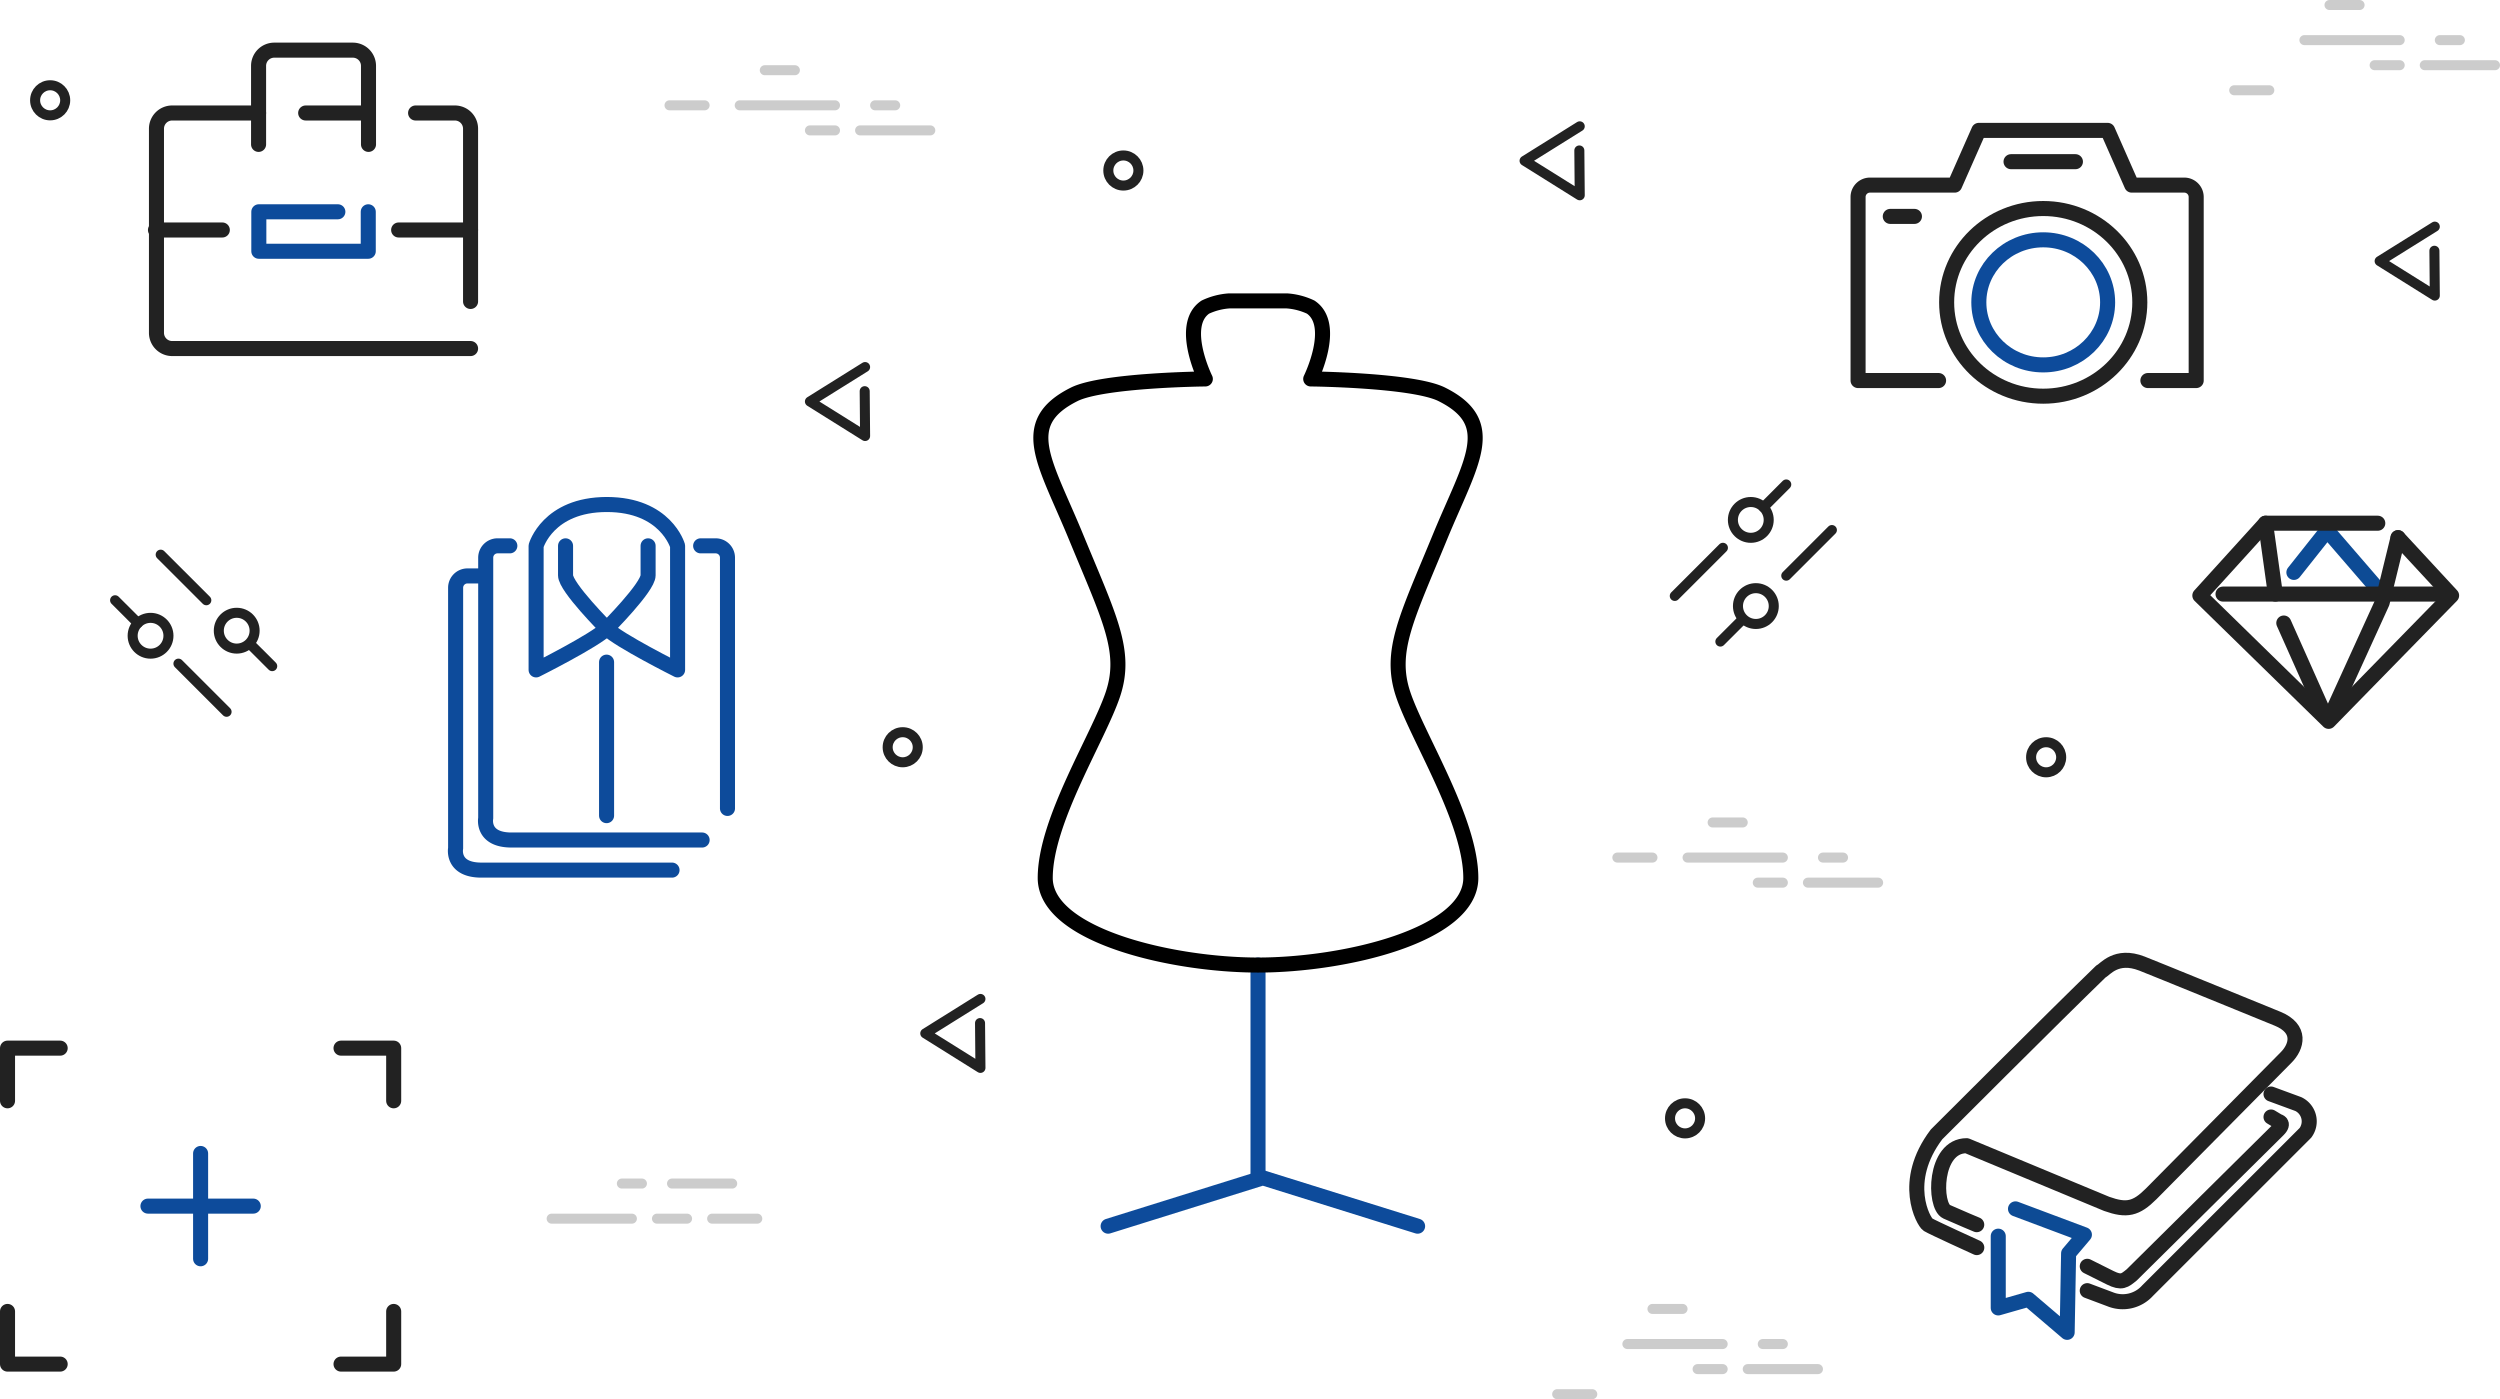 <svg xmlns="http://www.w3.org/2000/svg" viewBox="0 0 498.5 279"><defs><style>.cls-1,.cls-2,.cls-3,.cls-4,.cls-5,.cls-6{fill:none;stroke-linecap:round;stroke-linejoin:round;}.cls-1{stroke:#ccc;}.cls-1,.cls-4{stroke-width:2px;}.cls-2,.cls-4{stroke:#222;}.cls-2,.cls-3,.cls-5,.cls-6{stroke-width:3px;}.cls-3{stroke:#0d4b9b;}.cls-5{stroke:#0d4b95;}.cls-6{stroke:#000;}</style></defs><title>02</title><g id="レイヤー_2" data-name="レイヤー 2"><g id="footer"><line class="cls-1" x1="110" y1="243" x2="126" y2="243"/><line class="cls-1" x1="131" y1="243" x2="137" y2="243"/><line class="cls-1" x1="142" y1="243" x2="151" y2="243"/><line class="cls-1" x1="134" y1="236" x2="146" y2="236"/><line class="cls-1" x1="124" y1="236" x2="128" y2="236"/></g><g id="contents"><path class="cls-2" d="M428.29,75.88h9.63V39.25a2.38,2.38,0,0,0-2.41-2.34H425.07L420.26,26H394.58l-4.82,10.91H372.91a2.38,2.38,0,0,0-2.41,2.34V75.88h16.05"/><ellipse class="cls-2" cx="407.42" cy="60.29" rx="19.26" ry="18.71"/><ellipse class="cls-3" cx="407.42" cy="60.29" rx="12.84" ry="12.47"/><line class="cls-2" x1="401" y1="32.24" x2="413.84" y2="32.24"/><line class="cls-2" x1="376.92" y1="43.15" x2="381.74" y2="43.15"/><path class="cls-3" d="M101.66,108.84H99.2a2.36,2.36,0,0,0-2.35,2.36v51.94S96,167.5,102,167.5h38"/><path class="cls-3" d="M139.71,108.84h3a2.36,2.36,0,0,1,2.35,2.36v50"/><path class="cls-3" d="M95.66,114.84H93.2a2.36,2.36,0,0,0-2.35,2.36v51.94S90,173.5,96,173.5h38"/><path class="cls-3" d="M121,100.6c-11.75,0-14.1,8.24-14.1,8.24v24.74s11.75-5.89,14.1-8.25c0,0-8.23-8.24-8.23-10.6v-5.89"/><path class="cls-3" d="M121,100.6c11.76,0,14.11,8.24,14.11,8.24v24.74s-11.76-5.89-14.11-8.25c0,0,8.23-8.24,8.23-10.6v-5.89"/><line class="cls-3" x1="120.95" y1="132.03" x2="120.95" y2="162.64"/><polyline class="cls-2" points="12 209 1.5 209 1.5 219.5"/><polyline class="cls-2" points="68 209 78.5 209 78.5 219.5"/><polyline class="cls-2" points="12 272 1.5 272 1.5 261.5"/><polyline class="cls-2" points="68 272 78.5 272 78.5 261.5"/><line class="cls-3" x1="29.5" y1="240.5" x2="50.5" y2="240.5"/><line class="cls-3" x1="40" y1="230" x2="40" y2="251"/><circle class="cls-4" cx="350.12" cy="120.85" r="3.57"/><line class="cls-4" x1="365.28" y1="105.69" x2="356.18" y2="114.79"/><line class="cls-4" x1="347.34" y1="123.63" x2="343.04" y2="127.93"/><line class="cls-4" x1="356.18" y1="96.6" x2="351.64" y2="101.15"/><circle class="cls-4" cx="349.11" cy="103.67" r="3.57"/><line class="cls-4" x1="343.55" y1="109.23" x2="333.95" y2="118.83"/><g id="icon_data" data-name="icon data"><polyline class="cls-4" points="315 25.19 304 32.06 315 38.94 314.92 30"/></g><g id="icon_data-2" data-name="icon data"><polyline class="cls-4" points="195.5 199.19 184.5 206.06 195.5 212.94 195.42 204"/></g><g id="icon_data-3" data-name="icon data"><polyline class="cls-4" points="172.5 73.19 161.5 80.06 172.5 86.94 172.42 78"/></g><g id="icon_data-4" data-name="icon data"><polyline class="cls-4" points="485.5 45.19 474.5 52.06 485.5 58.94 485.42 50"/></g><g id="icon_data-5" data-name="icon data"><path class="cls-2" d="M51.56,22.53H34.33a3.13,3.13,0,0,0-3.13,3.13V66.37a3.13,3.13,0,0,0,3.13,3.13h59.5"/><line class="cls-2" x1="73.48" y1="22.53" x2="60.95" y2="22.53"/><path class="cls-2" d="M93.83,60.11V25.66a3.13,3.13,0,0,0-3.13-3.13H82.87"/><path class="cls-2" d="M73.48,28.79V13.13A3.13,3.13,0,0,0,70.35,10H54.69a3.13,3.13,0,0,0-3.13,3.13V28.79"/></g><line class="cls-1" x1="445.5" y1="18" x2="452.5" y2="18"/><line class="cls-1" x1="459.5" y1="8" x2="478.5" y2="8"/><line class="cls-1" x1="486.5" y1="8" x2="490.5" y2="8"/><line class="cls-1" x1="473.5" y1="13" x2="478.5" y2="13"/><line class="cls-1" x1="483.5" y1="13" x2="497.5" y2="13"/><line class="cls-1" x1="464.5" y1="1" x2="470.5" y2="1"/><circle class="cls-4" cx="47.2" cy="125.76" r="3.57"/><line class="cls-4" x1="32.04" y1="110.6" x2="41.14" y2="119.69"/><line class="cls-4" x1="49.98" y1="128.54" x2="54.28" y2="132.83"/><line class="cls-4" x1="22.95" y1="119.69" x2="27.5" y2="124.24"/><circle class="cls-4" cx="30.02" cy="126.77" r="3.57"/><line class="cls-4" x1="35.58" y1="132.33" x2="45.18" y2="141.93"/><line class="cls-1" x1="133.5" y1="21" x2="140.5" y2="21"/><line class="cls-1" x1="147.5" y1="21" x2="166.5" y2="21"/><line class="cls-1" x1="174.5" y1="21" x2="178.5" y2="21"/><line class="cls-1" x1="161.5" y1="26" x2="166.5" y2="26"/><line class="cls-1" x1="171.5" y1="26" x2="185.5" y2="26"/><line class="cls-1" x1="152.5" y1="14" x2="158.5" y2="14"/><line class="cls-1" x1="322.5" y1="171" x2="329.5" y2="171"/><line class="cls-1" x1="336.5" y1="171" x2="355.5" y2="171"/><line class="cls-1" x1="363.5" y1="171" x2="367.5" y2="171"/><line class="cls-1" x1="350.5" y1="176" x2="355.5" y2="176"/><line class="cls-1" x1="360.5" y1="176" x2="374.5" y2="176"/><line class="cls-1" x1="341.5" y1="164" x2="347.5" y2="164"/><circle class="cls-4" cx="336" cy="223" r="3"/><circle class="cls-4" cx="180" cy="149" r="3"/><circle class="cls-4" cx="224" cy="34" r="3"/><circle class="cls-4" cx="408" cy="151" r="3"/><line class="cls-1" x1="310.5" y1="278" x2="317.5" y2="278"/><line class="cls-1" x1="324.5" y1="268" x2="343.5" y2="268"/><line class="cls-1" x1="351.5" y1="268" x2="355.5" y2="268"/><line class="cls-1" x1="338.5" y1="273" x2="343.5" y2="273"/><line class="cls-1" x1="348.5" y1="273" x2="362.5" y2="273"/><line class="cls-1" x1="329.5" y1="261" x2="335.5" y2="261"/><path class="cls-2" d="M394.16,244.2s-3.44-1.43-6-2.58-2.58-13.17,4-13.17l27.91,11.6c4,1.43,5.87,1,8.88-2l26.9-27.19c2.15-2.15,3.15-5.73-1.71-7.73,0,0-25.86-10.56-27.05-11-5.16-2-7.35,1.24-8.16,1.57-8.88,8.59-32.78,32.49-32.78,32.49-7.15,9.45-2.57,17.46-1.72,18s9.74,4.58,9.74,4.58"/><path class="cls-2" d="M416.2,257.36l4.58,1.72a6.66,6.66,0,0,0,7.44-1.72l31.49-31.48a3.83,3.83,0,0,0-1.43-5.73l-5.44-2"/><path class="cls-2" d="M452.84,222.73l1.43.86s1.43.28,0,1.71-29.2,28.91-29.2,28.91c-1.43,1.15-2,1.72-4.29.58l-4.58-2.29"/><polyline class="cls-5" points="401.89 241.05 415.63 246.2 412.48 249.92 412.19 265.67 404.46 259.08 398.45 260.8 398.45 246.49"/><polyline class="cls-3" points="73.43 42.23 73.43 50.1 51.61 50.1 51.61 42.23 67.37 42.23"/><line class="cls-2" x1="79.49" y1="45.86" x2="93.83" y2="45.86"/><line class="cls-2" x1="44.33" y1="45.86" x2="31" y2="45.86"/><line class="cls-2" x1="455.39" y1="124.23" x2="463.75" y2="142.98"/><line class="cls-2" x1="451.74" y1="104.33" x2="453.71" y2="118.46"/><polyline class="cls-5" points="457.4 114.14 464.04 105.77 475 118.46"/><polyline class="cls-2" points="478.17 107.21 488.85 118.75 464.33 143.84 438.65 118.75 451.74 104.33 474.13 104.33"/><polyline class="cls-2" points="478.17 107.21 475 120.19 464.62 142.98"/><line class="cls-2" x1="443.27" y1="118.46" x2="487.98" y2="118.46"/><circle class="cls-4" cx="10" cy="20" r="3"/><polyline class="cls-3" points="220.96 244.5 251.81 234.86 282.67 244.5"/><line class="cls-3" x1="250.85" y1="234.86" x2="250.85" y2="192.43"/><path class="cls-6" d="M287.13,107.07c6.15-14.94,11.94-22.65.36-28.44-5.72-2.86-26.13-3.07-26.13-3.07s5.3-10.72,0-14.32A13.27,13.27,0,0,0,256.61,60H245.09a13.27,13.27,0,0,0-4.75,1.24c-5.3,3.6,0,14.32,0,14.32s-20.41.21-26.14,3.07c-11.57,5.79-5.78,13.5.36,28.44,6.63,16.1,10.22,22.76,7.36,31.35s-13.5,25.19-13.5,36.65,25.25,17.36,42.43,17.36,42.43-5.91,42.43-17.36-10.64-28.06-13.5-36.65S280.51,123.17,287.13,107.07Z"/></g></g></svg>